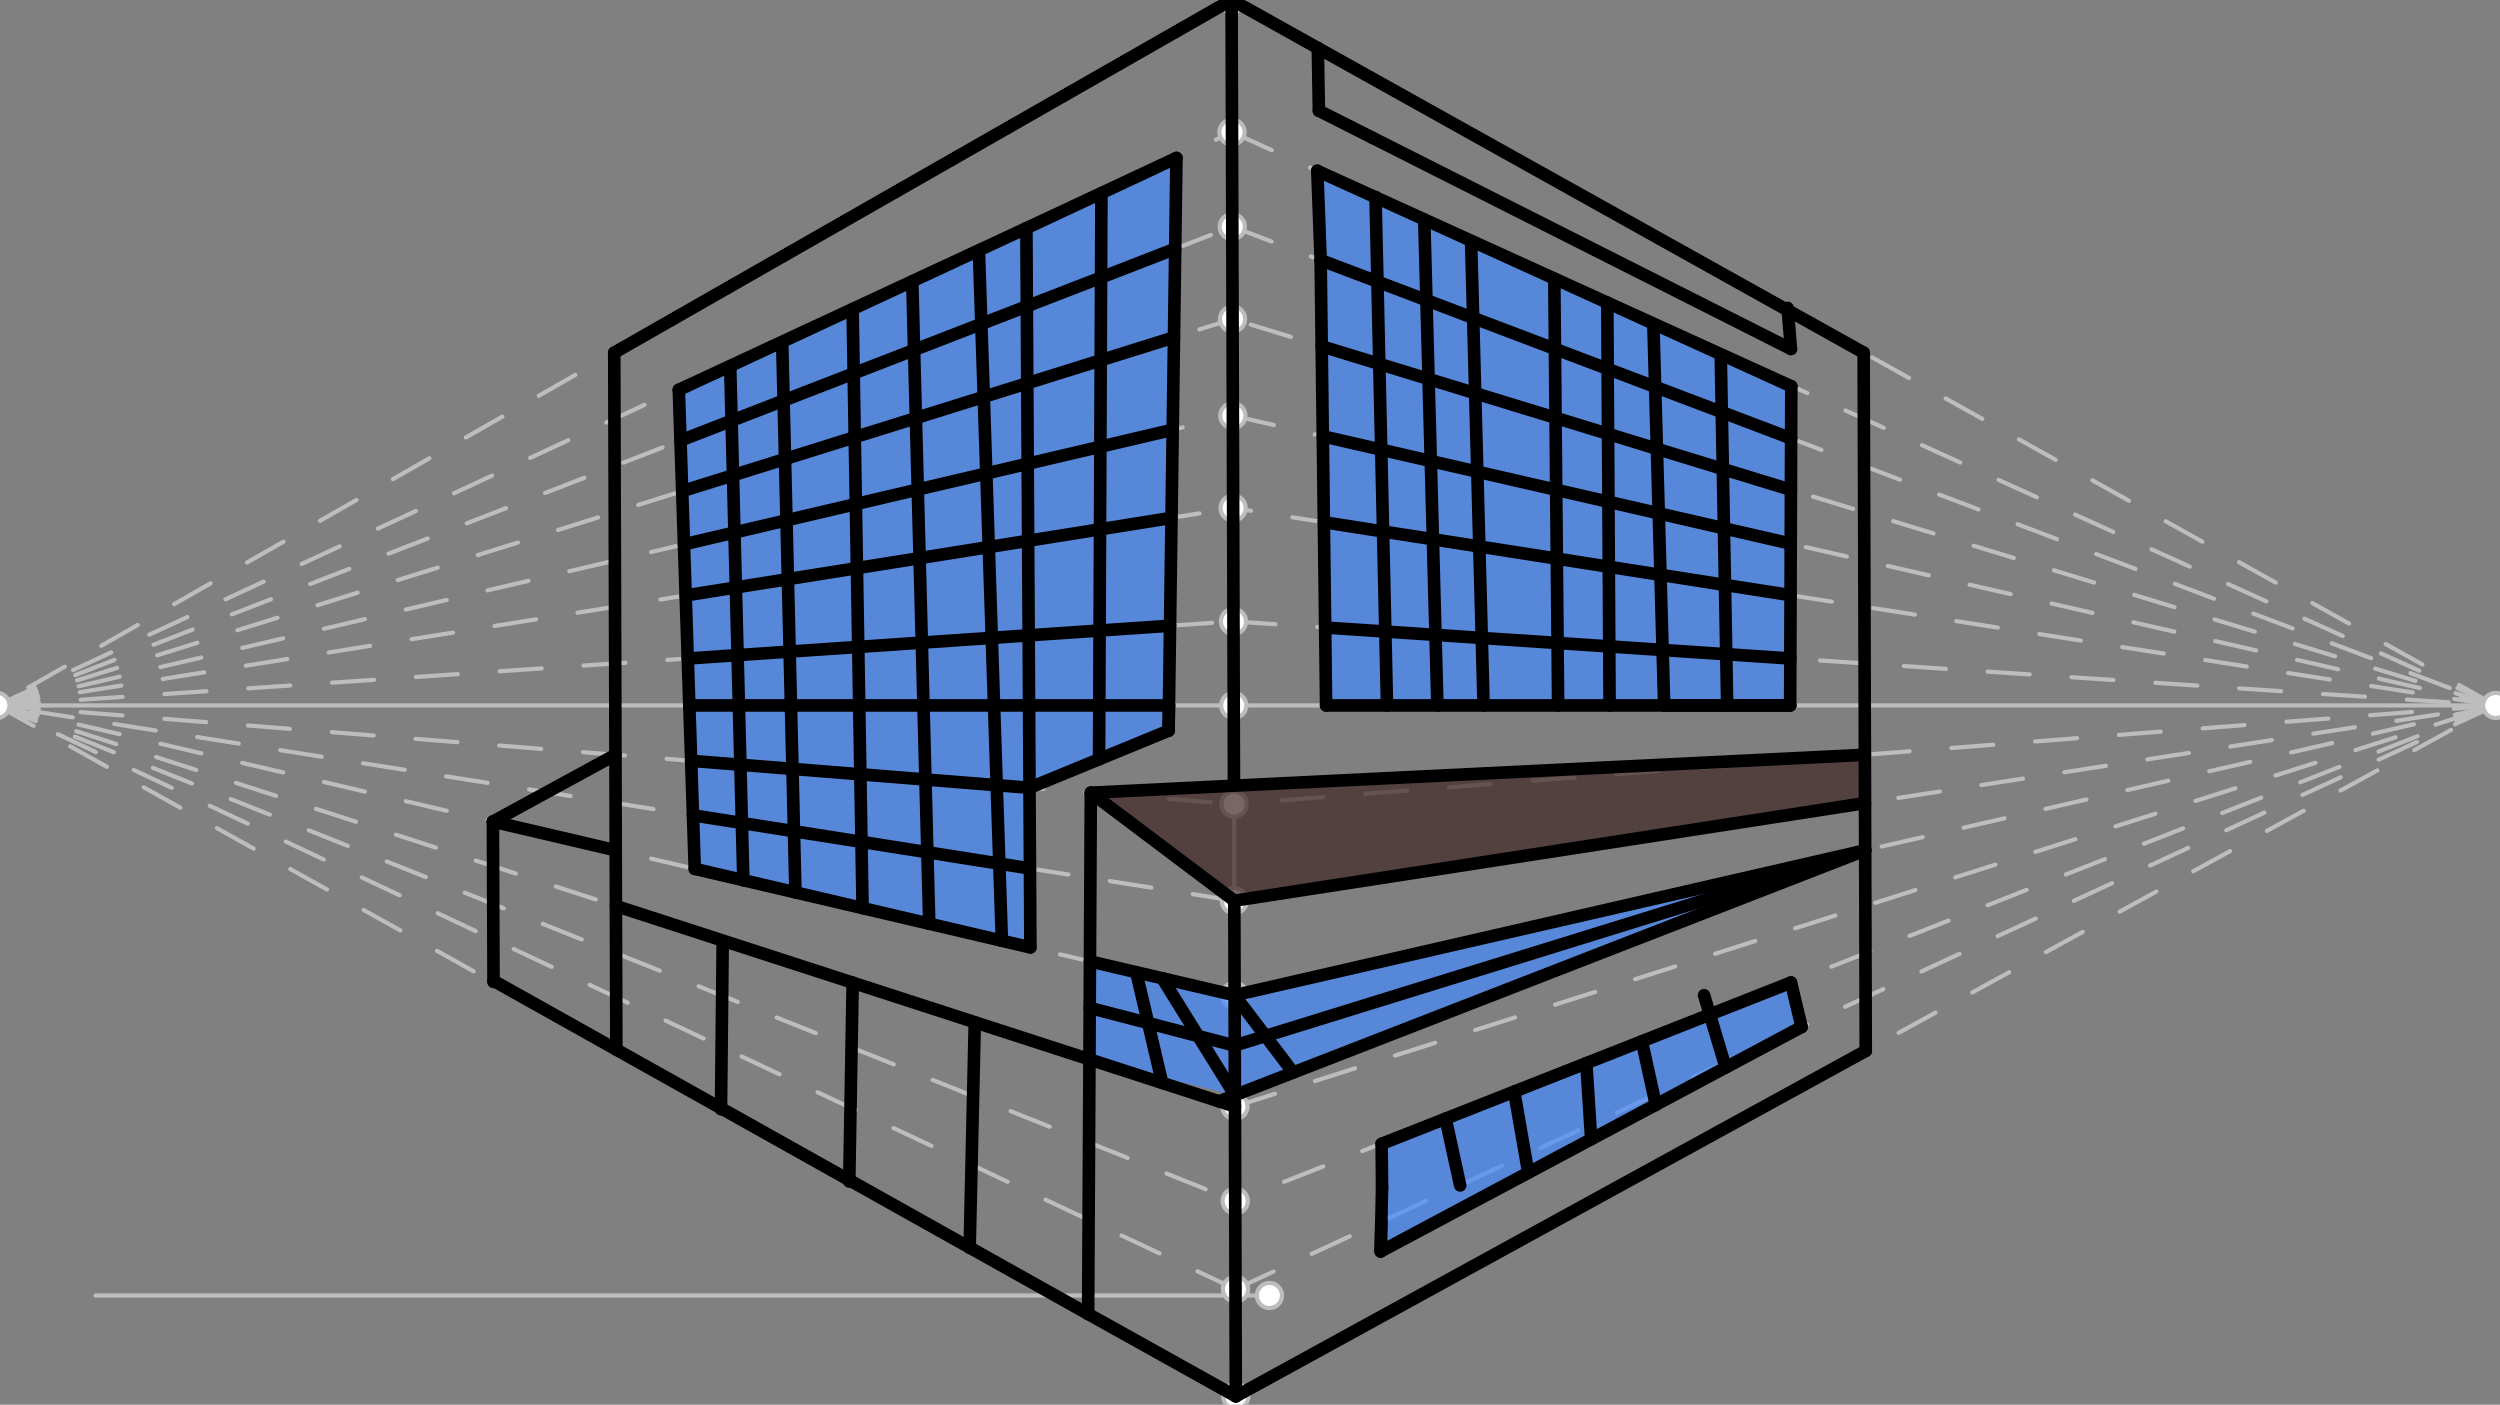 <svg xmlns="http://www.w3.org/2000/svg" class="svg--1it" height="100%" preserveAspectRatio="xMidYMid meet" viewBox="0 0 595.276 334.488" width="100%"><rect x="0" y="0" width="595.276" height="334.488" fill="#808080" stroke="none"/><defs><marker id="marker-arrow" markerHeight="16" markerUnits="userSpaceOnUse" markerWidth="24" orient="auto-start-reverse" refX="24" refY="4" viewBox="0 0 24 8"><path d="M 0 0 L 24 4 L 0 8 z" stroke="inherit"></path></marker></defs><g class="aux-layer--1FB"><g class="element--2qn"><line stroke="#BDBDBD" stroke-dasharray="none" stroke-linecap="round" stroke-width="1" x1="293.258" x2="294.258" y1="-0.027" y2="332.473"></line></g><g class="element--2qn"><line stroke="#BDBDBD" stroke-dasharray="none" stroke-linecap="round" stroke-width="1" x1="-0.742" x2="594.258" y1="167.973" y2="167.973"></line></g><g class="element--2qn"><line stroke="#BDBDBD" stroke-dasharray="10" stroke-linecap="round" stroke-width="1" x1="594.258" x2="293.258" y1="167.973" y2="-0.027"></line></g><g class="element--2qn"><line stroke="#BDBDBD" stroke-dasharray="10" stroke-linecap="round" stroke-width="1" x1="293.258" x2="-0.742" y1="-0.027" y2="167.973"></line></g><g class="element--2qn"><line stroke="#BDBDBD" stroke-dasharray="10" stroke-linecap="round" stroke-width="1" x1="-0.742" x2="294.258" y1="167.973" y2="332.473"></line></g><g class="element--2qn"><line stroke="#BDBDBD" stroke-dasharray="10" stroke-linecap="round" stroke-width="1" x1="294.258" x2="594.258" y1="332.473" y2="167.973"></line></g><g class="element--2qn"><line stroke="#BDBDBD" stroke-dasharray="10" stroke-linecap="round" stroke-width="1" x1="-0.742" x2="293.703" y1="167.973" y2="147.97"></line></g><g class="element--2qn"><line stroke="#BDBDBD" stroke-dasharray="10" stroke-linecap="round" stroke-width="1" x1="-0.742" x2="293.353" y1="167.973" y2="31.468"></line></g><g class="element--2qn"><line stroke="#BDBDBD" stroke-dasharray="10" stroke-linecap="round" stroke-width="1" x1="-0.742" x2="293.42" y1="167.973" y2="53.966"></line></g><g class="element--2qn"><line stroke="#BDBDBD" stroke-dasharray="10" stroke-linecap="round" stroke-width="1" x1="-0.742" x2="293.486" y1="167.973" y2="75.967"></line></g><g class="element--2qn"><line stroke="#BDBDBD" stroke-dasharray="10" stroke-linecap="round" stroke-width="1" x1="-0.742" x2="293.622" y1="167.973" y2="120.967"></line></g><g class="element--2qn"><line stroke="#BDBDBD" stroke-dasharray="10" stroke-linecap="round" stroke-width="1" x1="-0.742" x2="293.556" y1="167.973" y2="98.966"></line></g><g class="element--2qn"><line stroke="#BDBDBD" stroke-dasharray="10" stroke-linecap="round" stroke-width="1" x1="293.703" x2="594.258" y1="147.97" y2="167.973"></line></g><g class="element--2qn"><line stroke="#BDBDBD" stroke-dasharray="10" stroke-linecap="round" stroke-width="1" x1="594.258" x2="293.622" y1="167.973" y2="120.967"></line></g><g class="element--2qn"><line stroke="#BDBDBD" stroke-dasharray="10" stroke-linecap="round" stroke-width="1" x1="293.556" x2="594.258" y1="98.966" y2="167.973"></line></g><g class="element--2qn"><line stroke="#BDBDBD" stroke-dasharray="10" stroke-linecap="round" stroke-width="1" x1="594.258" x2="293.486" y1="167.973" y2="75.967"></line></g><g class="element--2qn"><line stroke="#BDBDBD" stroke-dasharray="10" stroke-linecap="round" stroke-width="1" x1="293.42" x2="594.258" y1="53.966" y2="167.973"></line></g><g class="element--2qn"><line stroke="#BDBDBD" stroke-dasharray="10" stroke-linecap="round" stroke-width="1" x1="594.258" x2="293.353" y1="167.973" y2="31.468"></line></g><g class="element--2qn"><line stroke="#BDBDBD" stroke-dasharray="10" stroke-linecap="round" stroke-width="1" x1="-0.742" x2="293.834" y1="167.973" y2="191.469"></line></g><g class="element--2qn"><line stroke="#BDBDBD" stroke-dasharray="10" stroke-linecap="round" stroke-width="1" x1="293.903" x2="-0.742" y1="214.471" y2="167.973"></line></g><g class="element--2qn"><line stroke="#BDBDBD" stroke-dasharray="10" stroke-linecap="round" stroke-width="1" x1="-0.742" x2="293.971" y1="167.973" y2="236.974"></line></g><g class="element--2qn"><line stroke="#BDBDBD" stroke-dasharray="10" stroke-linecap="round" stroke-width="1" x1="294.05" x2="-0.742" y1="263.469" y2="167.973"></line></g><g class="element--2qn"><line stroke="#BDBDBD" stroke-dasharray="10" stroke-linecap="round" stroke-width="1" x1="-0.742" x2="294.118" y1="167.973" y2="285.973"></line></g><g class="element--2qn"><line stroke="#BDBDBD" stroke-dasharray="10" stroke-linecap="round" stroke-width="1" x1="294.181" x2="-0.742" y1="306.97" y2="167.973"></line></g><g class="element--2qn"><line stroke="#BDBDBD" stroke-dasharray="10" stroke-linecap="round" stroke-width="1" x1="294.181" x2="594.258" y1="306.97" y2="167.973"></line></g><g class="element--2qn"><line stroke="#BDBDBD" stroke-dasharray="10" stroke-linecap="round" stroke-width="1" x1="594.258" x2="294.118" y1="167.973" y2="285.973"></line></g><g class="element--2qn"><line stroke="#BDBDBD" stroke-dasharray="10" stroke-linecap="round" stroke-width="1" x1="294.05" x2="594.258" y1="263.469" y2="167.973"></line></g><g class="element--2qn"><line stroke="#BDBDBD" stroke-dasharray="10" stroke-linecap="round" stroke-width="1" x1="594.258" x2="293.971" y1="167.973" y2="236.974"></line></g><g class="element--2qn"><line stroke="#BDBDBD" stroke-dasharray="10" stroke-linecap="round" stroke-width="1" x1="293.903" x2="594.258" y1="214.471" y2="167.973"></line></g><g class="element--2qn"><line stroke="#BDBDBD" stroke-dasharray="10" stroke-linecap="round" stroke-width="1" x1="594.258" x2="293.834" y1="167.973" y2="191.469"></line></g><g class="element--2qn"><line stroke="#BDBDBD" stroke-dasharray="none" stroke-linecap="round" stroke-width="1" x1="302.258" x2="22.758" y1="308.473" y2="308.473"></line></g><g class="element--2qn"><circle cx="294.258" cy="332.473" r="3" stroke="#BDBDBD" stroke-width="1" fill="#ffffff"></circle>}</g><g class="element--2qn"><circle cx="293.258" cy="-0.027" r="3" stroke="#BDBDBD" stroke-width="1" fill="#ffffff"></circle>}</g><g class="element--2qn"><circle cx="-0.742" cy="167.973" r="3" stroke="#BDBDBD" stroke-width="1" fill="#ffffff"></circle>}</g><g class="element--2qn"><circle cx="594.258" cy="167.973" r="3" stroke="#BDBDBD" stroke-width="1" fill="#ffffff"></circle>}</g><g class="element--2qn"><circle cx="293.703" cy="147.97" r="3" stroke="#BDBDBD" stroke-width="1" fill="#ffffff"></circle>}</g><g class="element--2qn"><circle cx="293.622" cy="120.967" r="3" stroke="#BDBDBD" stroke-width="1" fill="#ffffff"></circle>}</g><g class="element--2qn"><circle cx="293.556" cy="98.966" r="3" stroke="#BDBDBD" stroke-width="1" fill="#ffffff"></circle>}</g><g class="element--2qn"><circle cx="293.486" cy="75.967" r="3" stroke="#BDBDBD" stroke-width="1" fill="#ffffff"></circle>}</g><g class="element--2qn"><circle cx="293.42" cy="53.966" r="3" stroke="#BDBDBD" stroke-width="1" fill="#ffffff"></circle>}</g><g class="element--2qn"><circle cx="293.353" cy="31.468" r="3" stroke="#BDBDBD" stroke-width="1" fill="#ffffff"></circle>}</g><g class="element--2qn"><circle cx="293.763" cy="167.973" r="3" stroke="#BDBDBD" stroke-width="1" fill="#ffffff"></circle>}</g><g class="element--2qn"><circle cx="293.834" cy="191.469" r="3" stroke="#BDBDBD" stroke-width="1" fill="#ffffff"></circle>}</g><g class="element--2qn"><circle cx="293.903" cy="214.471" r="3" stroke="#BDBDBD" stroke-width="1" fill="#ffffff"></circle>}</g><g class="element--2qn"><circle cx="293.971" cy="236.974" r="3" stroke="#BDBDBD" stroke-width="1" fill="#ffffff"></circle>}</g><g class="element--2qn"><circle cx="294.05" cy="263.469" r="3" stroke="#BDBDBD" stroke-width="1" fill="#ffffff"></circle>}</g><g class="element--2qn"><circle cx="294.118" cy="285.973" r="3" stroke="#BDBDBD" stroke-width="1" fill="#ffffff"></circle>}</g><g class="element--2qn"><circle cx="294.181" cy="306.97" r="3" stroke="#BDBDBD" stroke-width="1" fill="#ffffff"></circle>}</g><g class="element--2qn"><circle cx="302.258" cy="308.473" r="3" stroke="#BDBDBD" stroke-width="1" fill="#ffffff"></circle>}</g></g><g class="main-layer--3Vd"><g class="element--2qn"><g fill="#448aff" opacity="0.7"><path d="M 165.429 206.878 L 245.348 225.589 L 245.136 187.585 L 278.258 173.973 L 280.12 37.61 L 161.632 92.82 L 165.429 206.878 Z" stroke="none"></path></g></g><g class="element--2qn"><g fill="#448aff" opacity="0.7"><path d="M 315.758 167.973 L 313.663 40.682 L 426.526 91.981 L 426.258 167.973 L 315.758 167.973 Z" stroke="none"></path></g></g><g class="element--2qn"><g fill="#448aff" opacity="0.7"><path d="M 259.409 252.247 L 259.529 228.91 L 293.971 236.974 L 444.114 202.473 L 294.042 260.778 L 259.409 252.247 Z" stroke="none"></path></g></g><g class="element--2qn"><g fill="#448aff" opacity="0.7"><path d="M 328.758 297.973 L 328.981 272.357 L 426.445 233.949 L 428.988 244.526 L 328.758 297.973 Z" stroke="none"></path></g></g><g class="element--2qn"><g fill="#3E2723" opacity="0.7"><path d="M 259.736 188.75 L 293.903 214.471 L 444.046 179.721 L 293.903 214.471 L 259.736 188.75 Z" stroke="none"></path></g></g><g class="element--2qn"><g fill="#3E2723" opacity="0.7"><path d="M 259.736 188.75 L 293.903 214.471 L 444.08 191.222 L 444.046 179.721 L 259.736 188.75 Z" stroke="none"></path></g></g><g class="element--2qn"><line stroke="#000000" stroke-dasharray="none" stroke-linecap="round" stroke-width="1" x1="293.258" x2="146.258" y1="-0.027" y2="83.973"></line></g><g class="element--2qn"><line stroke="#000000" stroke-dasharray="none" stroke-linecap="round" stroke-width="1" x1="294.258" x2="146.758" y1="332.473" y2="250.223"></line></g><g class="element--2qn"><line stroke="#000000" stroke-dasharray="none" stroke-linecap="round" stroke-width="1" x1="146.758" x2="146.258" y1="250.223" y2="83.973"></line></g><g class="element--2qn"><line stroke="#000000" stroke-dasharray="none" stroke-linecap="round" stroke-width="1" x1="444.258" x2="443.758" y1="250.223" y2="83.973"></line></g><g class="element--2qn"><line stroke="#000000" stroke-dasharray="none" stroke-linecap="round" stroke-width="1" x1="443.758" x2="293.258" y1="83.973" y2="-0.027"></line></g><g class="element--2qn"><line stroke="#000000" stroke-dasharray="none" stroke-linecap="round" stroke-width="1" x1="146.546" x2="117.368" y1="179.721" y2="195.348"></line></g><g class="element--2qn"><line stroke="#000000" stroke-dasharray="none" stroke-linecap="round" stroke-width="1" x1="117.368" x2="117.511" y1="195.348" y2="233.808"></line></g><g class="element--2qn"><line stroke="#000000" stroke-dasharray="none" stroke-linecap="round" stroke-width="1" x1="117.473" x2="117.511" y1="223.688" y2="233.808"></line></g><g class="element--2qn"><line stroke="#000000" stroke-dasharray="none" stroke-linecap="round" stroke-width="1" x1="117.369" x2="146.614" y1="195.626" y2="202.473"></line></g><g class="element--2qn"><line stroke="#000000" stroke-dasharray="none" stroke-linecap="round" stroke-width="1" x1="117.511" x2="146.758" y1="233.808" y2="250.223"></line></g><g class="element--2qn"><line stroke="#000000" stroke-dasharray="none" stroke-linecap="round" stroke-width="1" x1="293.903" x2="259.651" y1="214.471" y2="188.686"></line></g><g class="element--2qn"><line stroke="#000000" stroke-dasharray="none" stroke-linecap="round" stroke-width="1" x1="259.736" x2="259.206" y1="188.75" y2="252.026"></line></g><g class="element--2qn"><line stroke="#000000" stroke-dasharray="none" stroke-linecap="round" stroke-width="1" x1="293.903" x2="444.08" y1="214.471" y2="191.222"></line></g><g class="element--2qn"><line stroke="#000000" stroke-dasharray="none" stroke-linecap="round" stroke-width="1" x1="259.736" x2="444.046" y1="188.75" y2="179.721"></line></g><g class="element--2qn"><line stroke="#000000" stroke-dasharray="none" stroke-linecap="round" stroke-width="1" x1="259.736" x2="259.096" y1="188.75" y2="313.007"></line></g><g class="element--2qn"><line stroke="#000000" stroke-dasharray="none" stroke-linecap="round" stroke-width="1" x1="293.821" x2="293.258" y1="187.08" y2="-0.027"></line></g><g class="element--2qn"><line stroke="#000000" stroke-dasharray="none" stroke-linecap="round" stroke-width="1" x1="293.903" x2="294.258" y1="214.471" y2="332.473"></line></g><g class="element--2qn"><line stroke="#000000" stroke-dasharray="none" stroke-linecap="round" stroke-width="1" x1="314.122" x2="444.258" y1="321.58" y2="250.223"></line></g><g class="element--2qn"><line stroke="#000000" stroke-dasharray="none" stroke-linecap="round" stroke-width="1" x1="314.122" x2="294.258" y1="321.58" y2="332.473"></line></g><g class="element--2qn"><line stroke="#000000" stroke-dasharray="none" stroke-linecap="round" stroke-width="1" x1="259.409" x2="146.654" y1="252.247" y2="215.721"></line></g><g class="element--2qn"><line stroke="#000000" stroke-dasharray="none" stroke-linecap="round" stroke-width="3" x1="146.654" x2="259.409" y1="215.721" y2="252.247"></line></g><g class="element--2qn"><line stroke="#000000" stroke-dasharray="none" stroke-linecap="round" stroke-width="3" x1="230.888" x2="232.103" y1="297.136" y2="243.49"></line></g><g class="element--2qn"><line stroke="#000000" stroke-dasharray="none" stroke-linecap="round" stroke-width="3" x1="203.031" x2="202.214" y1="233.984" y2="281.334"></line></g><g class="element--2qn"><line stroke="#000000" stroke-dasharray="none" stroke-linecap="round" stroke-width="3" x1="171.677" x2="172.085" y1="264.118" y2="224.05"></line></g><g class="element--2qn"><line stroke="#000000" stroke-dasharray="none" stroke-linecap="round" stroke-width="3" x1="165.429" x2="245.348" y1="206.878" y2="225.589"></line></g><g class="element--2qn"><line stroke="#000000" stroke-dasharray="none" stroke-linecap="round" stroke-width="3" x1="165.429" x2="161.632" y1="206.878" y2="92.82"></line></g><g class="element--2qn"><line stroke="#000000" stroke-dasharray="none" stroke-linecap="round" stroke-width="3" x1="245.348" x2="244.396" y1="225.589" y2="54.327"></line></g><g class="element--2qn"><line stroke="#000000" stroke-dasharray="none" stroke-linecap="round" stroke-width="3" x1="244.396" x2="161.632" y1="54.327" y2="92.82"></line></g><g class="element--2qn"><line stroke="#000000" stroke-dasharray="none" stroke-linecap="round" stroke-width="3" x1="314.46" x2="313.661" y1="61.939" y2="40.641"></line></g><g class="element--2qn"><line stroke="#000000" stroke-dasharray="none" stroke-linecap="round" stroke-width="3" x1="314.46" x2="315.758" y1="61.939" y2="167.973"></line></g><g class="element--2qn"><line stroke="#000000" stroke-dasharray="none" stroke-linecap="round" stroke-width="3" x1="315.758" x2="426.258" y1="167.973" y2="167.973"></line></g><g class="element--2qn"><line stroke="#000000" stroke-dasharray="none" stroke-linecap="round" stroke-width="3" x1="426.258" x2="426.526" y1="167.973" y2="91.981"></line></g><g class="element--2qn"><line stroke="#000000" stroke-dasharray="none" stroke-linecap="round" stroke-width="3" x1="426.526" x2="313.663" y1="91.981" y2="40.682"></line></g><g class="element--2qn"><line stroke="#000000" stroke-dasharray="none" stroke-linecap="round" stroke-width="3" x1="314.039" x2="313.783" y1="26.363" y2="11.439"></line></g><g class="element--2qn"><line stroke="#000000" stroke-dasharray="none" stroke-linecap="round" stroke-width="3" x1="326.826" x2="426.447" y1="32.816" y2="83.089"></line></g><g class="element--2qn"><line stroke="#000000" stroke-dasharray="none" stroke-linecap="round" stroke-width="3" x1="426.447" x2="425.642" y1="83.089" y2="73.324"></line></g><g class="element--2qn"><line stroke="#000000" stroke-dasharray="none" stroke-linecap="round" stroke-width="3" x1="314.039" x2="326.826" y1="26.363" y2="32.816"></line></g><g class="element--2qn"><line stroke="#000000" stroke-dasharray="none" stroke-linecap="round" stroke-width="3" x1="313.783" x2="425.689" y1="11.439" y2="73.888"></line></g><g class="element--2qn"><line stroke="#000000" stroke-dasharray="none" stroke-linecap="round" stroke-width="3" x1="259.529" x2="293.971" y1="228.91" y2="236.974"></line></g><g class="element--2qn"><line stroke="#000000" stroke-dasharray="none" stroke-linecap="round" stroke-width="3" x1="259.409" x2="294.05" y1="252.247" y2="263.469"></line></g><g class="element--2qn"><line stroke="#000000" stroke-dasharray="none" stroke-linecap="round" stroke-width="3" x1="290.269" x2="444.114" y1="262.244" y2="202.473"></line></g><g class="element--2qn"><line stroke="#000000" stroke-dasharray="none" stroke-linecap="round" stroke-width="3" x1="293.971" x2="444.114" y1="236.974" y2="202.473"></line></g><g class="element--2qn"><line stroke="#000000" stroke-dasharray="none" stroke-linecap="round" stroke-width="3" x1="165.004" x2="245.243" y1="194.129" y2="206.792"></line></g><g class="element--2qn"><line stroke="#000000" stroke-dasharray="none" stroke-linecap="round" stroke-width="3" x1="245.136" x2="164.573" y1="187.585" y2="181.159"></line></g><g class="element--2qn"><line stroke="#000000" stroke-dasharray="none" stroke-linecap="round" stroke-width="3" x1="163.762" x2="244.935" y1="156.797" y2="151.283"></line></g><g class="element--2qn"><line stroke="#000000" stroke-dasharray="none" stroke-linecap="round" stroke-width="3" x1="245.027" x2="164.134" y1="167.973" y2="167.973"></line></g><g class="element--2qn"><line stroke="#000000" stroke-dasharray="none" stroke-linecap="round" stroke-width="3" x1="163.262" x2="244.81" y1="141.784" y2="128.762"></line></g><g class="element--2qn"><line stroke="#000000" stroke-dasharray="none" stroke-linecap="round" stroke-width="3" x1="244.708" x2="162.857" y1="110.42" y2="129.612"></line></g><g class="element--2qn"><line stroke="#000000" stroke-dasharray="none" stroke-linecap="round" stroke-width="3" x1="162.435" x2="244.601" y1="116.947" y2="91.254"></line></g><g class="element--2qn"><line stroke="#000000" stroke-dasharray="none" stroke-linecap="round" stroke-width="3" x1="244.499" x2="162.034" y1="72.926" y2="104.887"></line></g><g class="element--2qn"><line stroke="#000000" stroke-dasharray="none" stroke-linecap="round" stroke-width="3" x1="314.46" x2="426.482" y1="61.939" y2="104.392"></line></g><g class="element--2qn"><line stroke="#000000" stroke-dasharray="none" stroke-linecap="round" stroke-width="3" x1="426.439" x2="314.711" y1="116.637" y2="82.46"></line></g><g class="element--2qn"><line stroke="#000000" stroke-dasharray="none" stroke-linecap="round" stroke-width="3" x1="314.973" x2="426.394" y1="103.881" y2="129.45"></line></g><g class="element--2qn"><line stroke="#000000" stroke-dasharray="none" stroke-linecap="round" stroke-width="3" x1="426.35" x2="315.224" y1="141.72" y2="124.345"></line></g><g class="element--2qn"><line stroke="#000000" stroke-dasharray="none" stroke-linecap="round" stroke-width="3" x1="426.297" x2="315.531" y1="156.794" y2="149.423"></line></g><g class="element--2qn"><line stroke="#000000" stroke-dasharray="none" stroke-linecap="round" stroke-width="3" x1="146.258" x2="293.258" y1="83.973" y2="-0.027"></line></g><g class="element--2qn"><line stroke="#000000" stroke-dasharray="none" stroke-linecap="round" stroke-width="3" x1="293.258" x2="293.821" y1="-0.027" y2="187.08"></line></g><g class="element--2qn"><line stroke="#000000" stroke-dasharray="none" stroke-linecap="round" stroke-width="3" x1="293.903" x2="293.971" y1="214.471" y2="236.974"></line></g><g class="element--2qn"><line stroke="#000000" stroke-dasharray="none" stroke-linecap="round" stroke-width="3" x1="293.971" x2="294.258" y1="236.974" y2="332.473"></line></g><g class="element--2qn"><line stroke="#000000" stroke-dasharray="none" stroke-linecap="round" stroke-width="3" x1="293.903" x2="259.736" y1="214.471" y2="188.75"></line></g><g class="element--2qn"><line stroke="#000000" stroke-dasharray="none" stroke-linecap="round" stroke-width="3" x1="259.736" x2="259.096" y1="188.75" y2="312.866"></line></g><g class="element--2qn"><line stroke="#000000" stroke-dasharray="none" stroke-linecap="round" stroke-width="3" x1="259.096" x2="294.258" y1="312.866" y2="332.473"></line></g><g class="element--2qn"><line stroke="#000000" stroke-dasharray="none" stroke-linecap="round" stroke-width="3" x1="117.369" x2="146.546" y1="195.626" y2="179.721"></line></g><g class="element--2qn"><line stroke="#000000" stroke-dasharray="none" stroke-linecap="round" stroke-width="3" x1="117.511" x2="117.369" y1="233.808" y2="195.626"></line></g><g class="element--2qn"><line stroke="#000000" stroke-dasharray="none" stroke-linecap="round" stroke-width="3" x1="117.51" x2="259.096" y1="233.534" y2="312.866"></line></g><g class="element--2qn"><line stroke="#000000" stroke-dasharray="none" stroke-linecap="round" stroke-width="3" x1="117.369" x2="146.614" y1="195.626" y2="202.473"></line></g><g class="element--2qn"><line stroke="#000000" stroke-dasharray="none" stroke-linecap="round" stroke-width="3" x1="146.757" x2="146.258" y1="249.921" y2="83.973"></line></g><g class="element--2qn"><line stroke="#000000" stroke-dasharray="none" stroke-linecap="round" stroke-width="3" x1="259.736" x2="444.046" y1="188.75" y2="179.721"></line></g><g class="element--2qn"><line stroke="#000000" stroke-dasharray="none" stroke-linecap="round" stroke-width="3" x1="444.046" x2="443.758" y1="179.721" y2="83.973"></line></g><g class="element--2qn"><line stroke="#000000" stroke-dasharray="none" stroke-linecap="round" stroke-width="3" x1="443.758" x2="425.689" y1="83.973" y2="73.888"></line></g><g class="element--2qn"><line stroke="#000000" stroke-dasharray="none" stroke-linecap="round" stroke-width="3" x1="444.046" x2="444.258" y1="179.721" y2="250.223"></line></g><g class="element--2qn"><line stroke="#000000" stroke-dasharray="none" stroke-linecap="round" stroke-width="3" x1="444.258" x2="294.258" y1="250.223" y2="332.473"></line></g><g class="element--2qn"><line stroke="#000000" stroke-dasharray="none" stroke-linecap="round" stroke-width="3" x1="293.903" x2="444.08" y1="214.471" y2="191.222"></line></g><g class="element--2qn"><line stroke="#000000" stroke-dasharray="none" stroke-linecap="round" stroke-width="3" x1="293.258" x2="313.783" y1="-0.027" y2="11.439"></line></g><g class="element--2qn"><line stroke="#000000" stroke-dasharray="none" stroke-linecap="round" stroke-width="3" x1="329.083" x2="328.981" y1="282.744" y2="272.357"></line></g><g class="element--2qn"><line stroke="#000000" stroke-dasharray="none" stroke-linecap="round" stroke-width="3" x1="329.083" x2="328.758" y1="282.744" y2="297.973"></line></g><g class="element--2qn"><line stroke="#000000" stroke-dasharray="none" stroke-linecap="round" stroke-width="3" x1="328.909" x2="328.758" y1="290.884" y2="297.973"></line></g><g class="element--2qn"><line stroke="#000000" stroke-dasharray="none" stroke-linecap="round" stroke-width="3" x1="328.758" x2="428.99" y1="297.973" y2="244.531"></line></g><g class="element--2qn"><line stroke="#000000" stroke-dasharray="none" stroke-linecap="round" stroke-width="3" x1="428.99" x2="426.443" y1="244.531" y2="233.939"></line></g><g class="element--2qn"><line stroke="#000000" stroke-dasharray="none" stroke-linecap="round" stroke-width="3" x1="426.445" x2="328.981" y1="233.949" y2="272.357"></line></g><g class="element--2qn"><line stroke="#000000" stroke-dasharray="none" stroke-linecap="round" stroke-width="3" x1="330.258" x2="327.524" y1="167.973" y2="46.888"></line></g><g class="element--2qn"><line stroke="#000000" stroke-dasharray="none" stroke-linecap="round" stroke-width="3" x1="339.129" x2="342.258" y1="52.257" y2="167.971"></line></g><g class="element--2qn"><line stroke="#000000" stroke-dasharray="none" stroke-linecap="round" stroke-width="3" x1="353.258" x2="350.285" y1="167.973" y2="57.542"></line></g><g class="element--2qn"><line stroke="#000000" stroke-dasharray="none" stroke-linecap="round" stroke-width="3" x1="426.258" x2="396.258" y1="167.973" y2="167.973"></line></g><g class="element--2qn"><line stroke="#000000" stroke-dasharray="none" stroke-linecap="round" stroke-width="3" x1="396.258" x2="393.682" y1="167.973" y2="77.226"></line></g><g class="element--2qn"><line stroke="#000000" stroke-dasharray="none" stroke-linecap="round" stroke-width="3" x1="411.258" x2="409.732" y1="167.973" y2="84.735"></line></g><g class="element--2qn"><line stroke="#000000" stroke-dasharray="none" stroke-linecap="round" stroke-width="3" x1="371.008" x2="370.094" y1="167.973" y2="66.331"></line></g><g class="element--2qn"><line stroke="#000000" stroke-dasharray="none" stroke-linecap="round" stroke-width="3" x1="382.715" x2="383.258" y1="72.068" y2="167.973"></line></g><g class="element--2qn"><line stroke="#000000" stroke-dasharray="none" stroke-linecap="round" stroke-width="3" x1="238.559" x2="233.082" y1="224" y2="59.65"></line></g><g class="element--2qn"><line stroke="#000000" stroke-dasharray="none" stroke-linecap="round" stroke-width="3" x1="176.997" x2="173.87" y1="209.587" y2="87.266"></line></g><g class="element--2qn"><line stroke="#000000" stroke-dasharray="none" stroke-linecap="round" stroke-width="3" x1="189.402" x2="186.25" y1="212.491" y2="81.55"></line></g><g class="element--2qn"><line stroke="#000000" stroke-dasharray="none" stroke-linecap="round" stroke-width="3" x1="205.388" x2="203.014" y1="216.234" y2="73.574"></line></g><g class="element--2qn"><line stroke="#000000" stroke-dasharray="none" stroke-linecap="round" stroke-width="3" x1="217.22" x2="221.263" y1="66.967" y2="219.952"></line></g><g class="element--2qn"><line stroke="#000000" stroke-dasharray="none" stroke-linecap="round" stroke-width="3" x1="244.396" x2="280.12" y1="54.327" y2="37.61"></line></g><g class="element--2qn"><line stroke="#000000" stroke-dasharray="none" stroke-linecap="round" stroke-width="3" x1="280.12" x2="278.258" y1="37.61" y2="173.973"></line></g><g class="element--2qn"><line stroke="#000000" stroke-dasharray="none" stroke-linecap="round" stroke-width="3" x1="278.34" x2="278.258" y1="167.973" y2="173.973"></line></g><g class="element--2qn"><line stroke="#000000" stroke-dasharray="none" stroke-linecap="round" stroke-width="3" x1="278.258" x2="245.136" y1="173.973" y2="187.585"></line></g><g class="element--2qn"><line stroke="#000000" stroke-dasharray="none" stroke-linecap="round" stroke-width="3" x1="245.027" x2="278.34" y1="167.973" y2="167.973"></line></g><g class="element--2qn"><line stroke="#000000" stroke-dasharray="none" stroke-linecap="round" stroke-width="3" x1="278.599" x2="244.935" y1="148.996" y2="151.283"></line></g><g class="element--2qn"><line stroke="#000000" stroke-dasharray="none" stroke-linecap="round" stroke-width="3" x1="244.81" x2="278.95" y1="128.762" y2="123.31"></line></g><g class="element--2qn"><line stroke="#000000" stroke-dasharray="none" stroke-linecap="round" stroke-width="3" x1="244.708" x2="279.236" y1="110.42" y2="102.323"></line></g><g class="element--2qn"><line stroke="#000000" stroke-dasharray="none" stroke-linecap="round" stroke-width="3" x1="279.537" x2="244.601" y1="80.33" y2="91.254"></line></g><g class="element--2qn"><line stroke="#000000" stroke-dasharray="none" stroke-linecap="round" stroke-width="3" x1="244.499" x2="279.825" y1="72.926" y2="59.235"></line></g><g class="element--2qn"><line stroke="#000000" stroke-dasharray="none" stroke-linecap="round" stroke-width="3" x1="261.697" x2="262.258" y1="180.779" y2="45.968"></line></g><g class="element--2qn"><line stroke="#000000" stroke-dasharray="none" stroke-linecap="round" stroke-width="3" x1="344.211" x2="347.68" y1="266.355" y2="282.259"></line></g><g class="element--2qn"><line stroke="#000000" stroke-dasharray="none" stroke-linecap="round" stroke-width="3" x1="363.898" x2="360.544" y1="279.236" y2="259.944"></line></g><g class="element--2qn"><line stroke="#000000" stroke-dasharray="none" stroke-linecap="round" stroke-width="3" x1="377.713" x2="378.874" y1="253.153" y2="271.252"></line></g><g class="element--2qn"><line stroke="#000000" stroke-dasharray="none" stroke-linecap="round" stroke-width="3" x1="390.942" x2="394.28" y1="247.94" y2="263.118"></line></g><g class="element--2qn"><line stroke="#000000" stroke-dasharray="none" stroke-linecap="round" stroke-width="3" x1="410.9" x2="405.758" y1="254.177" y2="236.973"></line></g><g class="element--2qn"><line stroke="#000000" stroke-dasharray="none" stroke-linecap="round" stroke-width="3" x1="259.472" x2="293.961" y1="239.976" y2="248.959"></line></g><g class="element--2qn"><line stroke="#000000" stroke-dasharray="none" stroke-linecap="round" stroke-width="3" x1="293.961" x2="444.114" y1="248.959" y2="202.473"></line></g><g class="element--2qn"><line stroke="#000000" stroke-dasharray="none" stroke-linecap="round" stroke-width="3" x1="270.547" x2="276.729" y1="231.489" y2="257.858"></line></g><g class="element--2qn"><line stroke="#000000" stroke-dasharray="none" stroke-linecap="round" stroke-width="3" x1="293.971" x2="307.899" y1="236.974" y2="255.361"></line></g><g class="element--2qn"><line stroke="#000000" stroke-dasharray="none" stroke-linecap="round" stroke-width="3" x1="294.042" x2="276.75" y1="260.778" y2="232.942"></line></g></g><g class="snaps-layer--2PT"></g><g class="temp-layer--rAP"></g></svg>